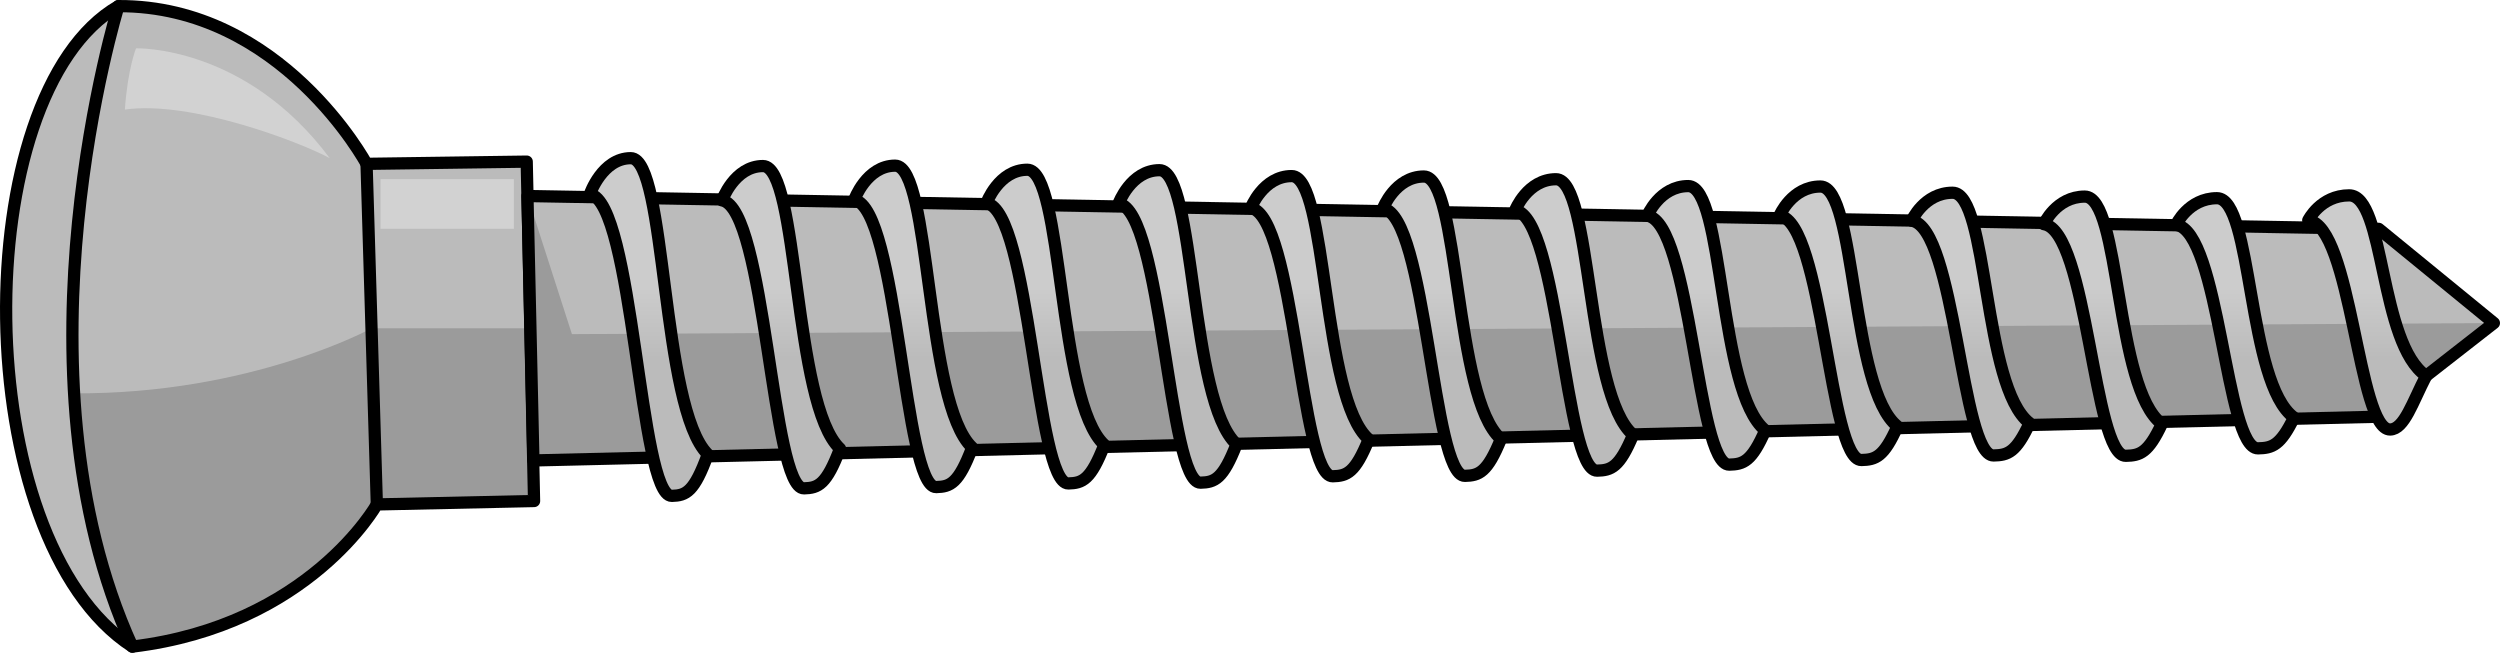 <?xml version="1.0" encoding="utf-8"?>
<!-- Generator: Adobe Illustrator 16.0.0, SVG Export Plug-In . SVG Version: 6.00 Build 0)  -->
<!DOCTYPE svg PUBLIC "-//W3C//DTD SVG 1.1//EN" "http://www.w3.org/Graphics/SVG/1.1/DTD/svg11.dtd">
<svg version="1.1" id="Layer_1" xmlns="http://www.w3.org/2000/svg" xmlns:xlink="http://www.w3.org/1999/xlink" x="0px" y="0px"
	 width="153.119px" height="39.979px" viewBox="0 0 153.119 39.979" enable-background="new 0 0 153.119 39.979"
	 xml:space="preserve">
<g>
	<path fill="#BBBBBB" d="M22.45,10.035c0,0-5.204-9.699-15.194-9.66C-2.083,5.75-2.026,33.044,8.106,39.604
		c10.853-1.306,14.975-8.709,14.975-8.709l9.629-0.209l-0.45-20.787L22.45,10.035z"/>
	<path fill="#9B9B9B" d="M22.765,20.104c0,0-7.391,4.054-18.228,3.986c0,0-0.018,8.85,3.61,15.507
		c10.82-1.32,14.933-8.702,14.933-8.702l9.629-0.209l-0.222-10.222l-0.184-0.36H22.765z"/>
	
		<path fill="none" stroke="#000000" stroke-width="0.75" stroke-linecap="round" stroke-linejoin="round" stroke-miterlimit="10" d="
		M22.45,10.035c0,0-5.204-9.699-15.194-9.66C-2.083,5.75-2.026,33.044,8.106,39.604c10.853-1.306,14.975-8.709,14.975-8.709
		l9.629-0.209l-0.45-20.787L22.45,10.035z"/>
	<polygon fill="#BBBBBB" points="32.304,12.006 145.692,14.018 152.744,19.785 145.382,25.53 32.669,28.201 	"/>
	<polygon fill="#9B9B9B" points="145.382,25.53 152.744,19.785 35.029,20.465 32.304,12.006 32.669,28.201 	"/>
	
		<polygon fill="none" stroke="#000000" stroke-width="0.75" stroke-linecap="round" stroke-linejoin="round" stroke-miterlimit="10" points="
		32.304,12.006 145.692,14.018 152.744,19.785 145.382,25.53 32.669,28.201 	"/>
	<linearGradient id="SVGID_1_" gradientUnits="userSpaceOnUse" x1="39.742" y1="21.954" x2="39.742" y2="17.653">
		<stop  offset="0" style="stop-color:#BBBBBB"/>
		<stop  offset="1" style="stop-color:#CCCCCC"/>
	</linearGradient>
	<path fill="url(#SVGID_1_)" d="M36.13,11.889c0,0,0.754-2.201,2.505-2.201c2.207,0,1.825,15.297,4.718,18.139
		c-0.837,2.32-1.34,2.521-2.207,2.544C39.167,30.421,38.801,12.394,36.13,11.889z"/>
	<linearGradient id="SVGID_2_" gradientUnits="userSpaceOnUse" x1="47.837" y1="21.953" x2="47.837" y2="17.652">
		<stop  offset="0" style="stop-color:#BBBBBB"/>
		<stop  offset="1" style="stop-color:#CCCCCC"/>
	</linearGradient>
	<path fill="url(#SVGID_2_)" d="M44.226,12.273c0,0,0.754-2.103,2.505-2.103c2.207,0,1.825,14.599,4.718,17.312
		c-0.837,2.215-1.34,2.406-2.207,2.428C47.263,29.96,46.897,12.754,44.226,12.273z"/>
	<linearGradient id="SVGID_3_" gradientUnits="userSpaceOnUse" x1="55.933" y1="21.954" x2="55.933" y2="17.653">
		<stop  offset="0" style="stop-color:#BBBBBB"/>
		<stop  offset="1" style="stop-color:#CCCCCC"/>
	</linearGradient>
	<path fill="url(#SVGID_3_)" d="M52.322,12.242c0,0,0.754-2.096,2.505-2.096c2.207,0,1.825,14.56,4.718,17.265
		c-0.837,2.21-1.34,2.4-2.207,2.422C55.359,29.882,54.993,12.723,52.322,12.242z"/>
	<linearGradient id="SVGID_4_" gradientUnits="userSpaceOnUse" x1="64.029" y1="21.954" x2="64.029" y2="17.653">
		<stop  offset="0" style="stop-color:#BBBBBB"/>
		<stop  offset="1" style="stop-color:#CCCCCC"/>
	</linearGradient>
	<path fill="url(#SVGID_4_)" d="M60.417,12.441c0,0,0.754-2.045,2.505-2.045c2.207,0,1.825,14.21,4.718,16.85
		c-0.837,2.156-1.34,2.344-2.207,2.364C63.455,29.658,63.088,12.91,60.417,12.441z"/>
	<linearGradient id="SVGID_5_" gradientUnits="userSpaceOnUse" x1="72.124" y1="21.953" x2="72.124" y2="17.652">
		<stop  offset="0" style="stop-color:#BBBBBB"/>
		<stop  offset="1" style="stop-color:#CCCCCC"/>
	</linearGradient>
	<path fill="url(#SVGID_5_)" d="M68.513,12.461c0,0,0.754-2.038,2.505-2.038c2.207,0,1.825,14.155,4.718,16.786
		c-0.837,2.147-1.34,2.333-2.207,2.354C71.55,29.61,71.184,12.927,68.513,12.461z"/>
	<linearGradient id="SVGID_6_" gradientUnits="userSpaceOnUse" x1="80.22" y1="21.954" x2="80.22" y2="17.653">
		<stop  offset="0" style="stop-color:#BBBBBB"/>
		<stop  offset="1" style="stop-color:#CCCCCC"/>
	</linearGradient>
	<path fill="url(#SVGID_6_)" d="M76.609,12.742c0,0,0.754-1.957,2.505-1.957c2.207,0,1.825,13.598,4.718,16.124
		c-0.837,2.063-1.34,2.241-2.207,2.262C79.646,29.217,79.28,13.19,76.609,12.742z"/>
	<linearGradient id="SVGID_7_" gradientUnits="userSpaceOnUse" x1="88.316" y1="21.954" x2="88.316" y2="17.652">
		<stop  offset="0" style="stop-color:#BBBBBB"/>
		<stop  offset="1" style="stop-color:#CCCCCC"/>
	</linearGradient>
	<path fill="url(#SVGID_7_)" d="M84.705,12.764c0,0,0.754-1.953,2.505-1.953c2.207,0,1.825,13.559,4.718,16.078
		c-0.837,2.057-1.34,2.236-2.207,2.256C87.742,29.189,87.375,13.209,84.705,12.764z"/>
	<linearGradient id="SVGID_8_" gradientUnits="userSpaceOnUse" x1="96.412" y1="21.954" x2="96.412" y2="17.653">
		<stop  offset="0" style="stop-color:#BBBBBB"/>
		<stop  offset="1" style="stop-color:#CCCCCC"/>
	</linearGradient>
	<path fill="url(#SVGID_8_)" d="M92.8,12.877c0,0,0.754-1.9,2.505-1.9c2.207,0,1.825,13.201,4.718,15.653
		c-0.837,2.003-1.34,2.177-2.207,2.196C95.837,28.87,95.471,13.313,92.8,12.877z"/>
	<linearGradient id="SVGID_9_" gradientUnits="userSpaceOnUse" x1="104.507" y1="21.954" x2="104.507" y2="17.652">
		<stop  offset="0" style="stop-color:#BBBBBB"/>
		<stop  offset="1" style="stop-color:#CCCCCC"/>
	</linearGradient>
	<path fill="url(#SVGID_9_)" d="M100.896,13.213c0,0,0.754-1.816,2.505-1.816c2.207,0,1.825,12.617,4.718,14.961
		c-0.837,1.914-1.34,2.08-2.207,2.1C103.933,28.498,103.567,13.629,100.896,13.213z"/>
	<linearGradient id="SVGID_10_" gradientUnits="userSpaceOnUse" x1="112.603" y1="21.954" x2="112.603" y2="17.653">
		<stop  offset="0" style="stop-color:#BBBBBB"/>
		<stop  offset="1" style="stop-color:#CCCCCC"/>
	</linearGradient>
	<path fill="url(#SVGID_10_)" d="M108.992,13.207c0,0,0.754-1.783,2.505-1.783c2.207,0,1.825,12.389,4.718,14.689
		c-0.837,1.881-1.34,2.043-2.207,2.062C112.029,28.217,111.663,13.615,108.992,13.207z"/>
	<linearGradient id="SVGID_11_" gradientUnits="userSpaceOnUse" x1="120.699" y1="21.954" x2="120.699" y2="17.653">
		<stop  offset="0" style="stop-color:#BBBBBB"/>
		<stop  offset="1" style="stop-color:#CCCCCC"/>
	</linearGradient>
	<path fill="url(#SVGID_11_)" d="M117.087,13.518c0,0,0.754-1.714,2.505-1.714c2.207,0,1.825,11.901,4.718,14.112
		c-0.837,1.807-1.34,1.963-2.207,1.98C120.125,27.936,119.758,13.909,117.087,13.518z"/>
	<linearGradient id="SVGID_12_" gradientUnits="userSpaceOnUse" x1="128.794" y1="21.954" x2="128.794" y2="17.653">
		<stop  offset="0" style="stop-color:#BBBBBB"/>
		<stop  offset="1" style="stop-color:#CCCCCC"/>
	</linearGradient>
	<path fill="url(#SVGID_12_)" d="M125.183,13.73c0,0,0.754-1.689,2.505-1.689c2.207,0,1.825,11.742,4.718,13.924
		c-0.837,1.781-1.34,1.936-2.207,1.952C128.22,27.957,127.854,14.117,125.183,13.73z"/>
	<linearGradient id="SVGID_13_" gradientUnits="userSpaceOnUse" x1="136.89" y1="21.953" x2="136.89" y2="17.652">
		<stop  offset="0" style="stop-color:#BBBBBB"/>
		<stop  offset="1" style="stop-color:#CCCCCC"/>
	</linearGradient>
	<path fill="url(#SVGID_13_)" d="M133.279,13.77c0,0,0.754-1.631,2.505-1.631c2.207,0,1.825,11.33,4.718,13.436
		c-0.837,1.72-1.34,1.869-2.207,1.885C136.316,27.498,135.95,14.143,133.279,13.77z"/>
	<linearGradient id="SVGID_14_" gradientUnits="userSpaceOnUse" x1="144.986" y1="21.954" x2="144.986" y2="17.653">
		<stop  offset="0" style="stop-color:#BBBBBB"/>
		<stop  offset="1" style="stop-color:#CCCCCC"/>
	</linearGradient>
	<path fill="url(#SVGID_14_)" d="M141.375,13.492c0,0,0.754-1.527,2.505-1.527c2.207,0,1.825,9.086,4.718,11.057
		c-0.837,1.609-1.34,3.269-2.207,3.284C144.412,26.341,144.045,13.841,141.375,13.492z"/>
	
		<path fill="none" stroke="#000000" stroke-width="0.75" stroke-linecap="round" stroke-linejoin="round" stroke-miterlimit="10" d="
		M36.13,11.889c0,0,0.754-2.201,2.505-2.201c2.207,0,1.825,15.297,4.718,18.139c-0.837,2.32-1.34,2.521-2.207,2.544
		C39.167,30.421,38.801,12.394,36.13,11.889z"/>
	
		<path fill="none" stroke="#000000" stroke-width="0.75" stroke-linecap="round" stroke-linejoin="round" stroke-miterlimit="10" d="
		M44.226,12.273c0,0,0.754-2.103,2.505-2.103c2.207,0,1.825,14.599,4.718,17.312c-0.837,2.215-1.34,2.406-2.207,2.428
		C47.263,29.96,46.897,12.754,44.226,12.273z"/>
	
		<path fill="none" stroke="#000000" stroke-width="0.75" stroke-linecap="round" stroke-linejoin="round" stroke-miterlimit="10" d="
		M52.322,12.242c0,0,0.754-2.096,2.505-2.096c2.207,0,1.825,14.56,4.718,17.265c-0.837,2.21-1.34,2.4-2.207,2.422
		C55.359,29.882,54.993,12.723,52.322,12.242z"/>
	
		<path fill="none" stroke="#000000" stroke-width="0.75" stroke-linecap="round" stroke-linejoin="round" stroke-miterlimit="10" d="
		M60.417,12.441c0,0,0.754-2.045,2.505-2.045c2.207,0,1.825,14.21,4.718,16.85c-0.837,2.156-1.34,2.344-2.207,2.364
		C63.455,29.658,63.088,12.91,60.417,12.441z"/>
	
		<path fill="none" stroke="#000000" stroke-width="0.75" stroke-linecap="round" stroke-linejoin="round" stroke-miterlimit="10" d="
		M68.513,12.461c0,0,0.754-2.038,2.505-2.038c2.207,0,1.825,14.155,4.718,16.786c-0.837,2.147-1.34,2.333-2.207,2.354
		C71.55,29.61,71.184,12.927,68.513,12.461z"/>
	
		<path fill="none" stroke="#000000" stroke-width="0.75" stroke-linecap="round" stroke-linejoin="round" stroke-miterlimit="10" d="
		M76.609,12.742c0,0,0.754-1.957,2.505-1.957c2.207,0,1.825,13.598,4.718,16.124c-0.837,2.063-1.34,2.241-2.207,2.262
		C79.646,29.217,79.28,13.19,76.609,12.742z"/>
	
		<path fill="none" stroke="#000000" stroke-width="0.75" stroke-linecap="round" stroke-linejoin="round" stroke-miterlimit="10" d="
		M84.705,12.764c0,0,0.754-1.953,2.505-1.953c2.207,0,1.825,13.559,4.718,16.078c-0.837,2.057-1.34,2.236-2.207,2.256
		C87.742,29.189,87.375,13.209,84.705,12.764z"/>
	
		<path fill="none" stroke="#000000" stroke-width="0.75" stroke-linecap="round" stroke-linejoin="round" stroke-miterlimit="10" d="
		M92.8,12.877c0,0,0.754-1.9,2.505-1.9c2.207,0,1.825,13.201,4.718,15.653c-0.837,2.003-1.34,2.177-2.207,2.196
		C95.837,28.87,95.471,13.313,92.8,12.877z"/>
	
		<path fill="none" stroke="#000000" stroke-width="0.75" stroke-linecap="round" stroke-linejoin="round" stroke-miterlimit="10" d="
		M100.896,13.213c0,0,0.754-1.816,2.505-1.816c2.207,0,1.825,12.617,4.718,14.961c-0.837,1.914-1.34,2.08-2.207,2.1
		C103.933,28.498,103.567,13.629,100.896,13.213z"/>
	
		<path fill="none" stroke="#000000" stroke-width="0.75" stroke-linecap="round" stroke-linejoin="round" stroke-miterlimit="10" d="
		M108.992,13.207c0,0,0.754-1.783,2.505-1.783c2.207,0,1.825,12.389,4.718,14.689c-0.837,1.881-1.34,2.043-2.207,2.062
		C112.029,28.217,111.663,13.615,108.992,13.207z"/>
	
		<path fill="none" stroke="#000000" stroke-width="0.75" stroke-linecap="round" stroke-linejoin="round" stroke-miterlimit="10" d="
		M117.087,13.518c0,0,0.754-1.714,2.505-1.714c2.207,0,1.825,11.901,4.718,14.112c-0.837,1.807-1.34,1.963-2.207,1.98
		C120.125,27.936,119.758,13.909,117.087,13.518z"/>
	
		<path fill="none" stroke="#000000" stroke-width="0.75" stroke-linecap="round" stroke-linejoin="round" stroke-miterlimit="10" d="
		M125.183,13.73c0,0,0.754-1.689,2.505-1.689c2.207,0,1.825,11.742,4.718,13.924c-0.837,1.781-1.34,1.936-2.207,1.952
		C128.22,27.957,127.854,14.117,125.183,13.73z"/>
	
		<path fill="none" stroke="#000000" stroke-width="0.75" stroke-linecap="round" stroke-linejoin="round" stroke-miterlimit="10" d="
		M133.279,13.77c0,0,0.754-1.631,2.505-1.631c2.207,0,1.825,11.33,4.718,13.436c-0.837,1.72-1.34,1.869-2.207,1.885
		C136.316,27.498,135.95,14.143,133.279,13.77z"/>
	
		<path fill="none" stroke="#000000" stroke-width="0.75" stroke-linecap="round" stroke-linejoin="round" stroke-miterlimit="10" d="
		M141.375,13.492c0,0,0.754-1.527,2.505-1.527c2.207,0,1.825,9.086,4.718,11.057c-0.837,1.609-1.34,3.269-2.207,3.284
		C144.412,26.341,144.045,13.841,141.375,13.492z"/>
	
		<path fill="none" stroke="#000000" stroke-width="0.75" stroke-linecap="round" stroke-linejoin="round" stroke-miterlimit="10" d="
		M7.255,0.375c0,0-6.88,22.268,0.851,39.229"/>
	
		<line fill="none" stroke="#000000" stroke-width="0.75" stroke-linecap="round" stroke-linejoin="round" stroke-miterlimit="10" x1="22.45" y1="10.035" x2="23.081" y2="30.895"/>
	<path fill="#D2D2D2" d="M8.331,2.961c0,0,6.683-0.219,11.865,6.727c-1.773-0.965-8.491-3.556-12.548-2.977
		C7.819,4.223,8.331,2.961,8.331,2.961z"/>
	<rect x="23.306" y="10.973" fill="#D2D2D2" width="8.166" height="3.041"/>
</g>
</svg>
